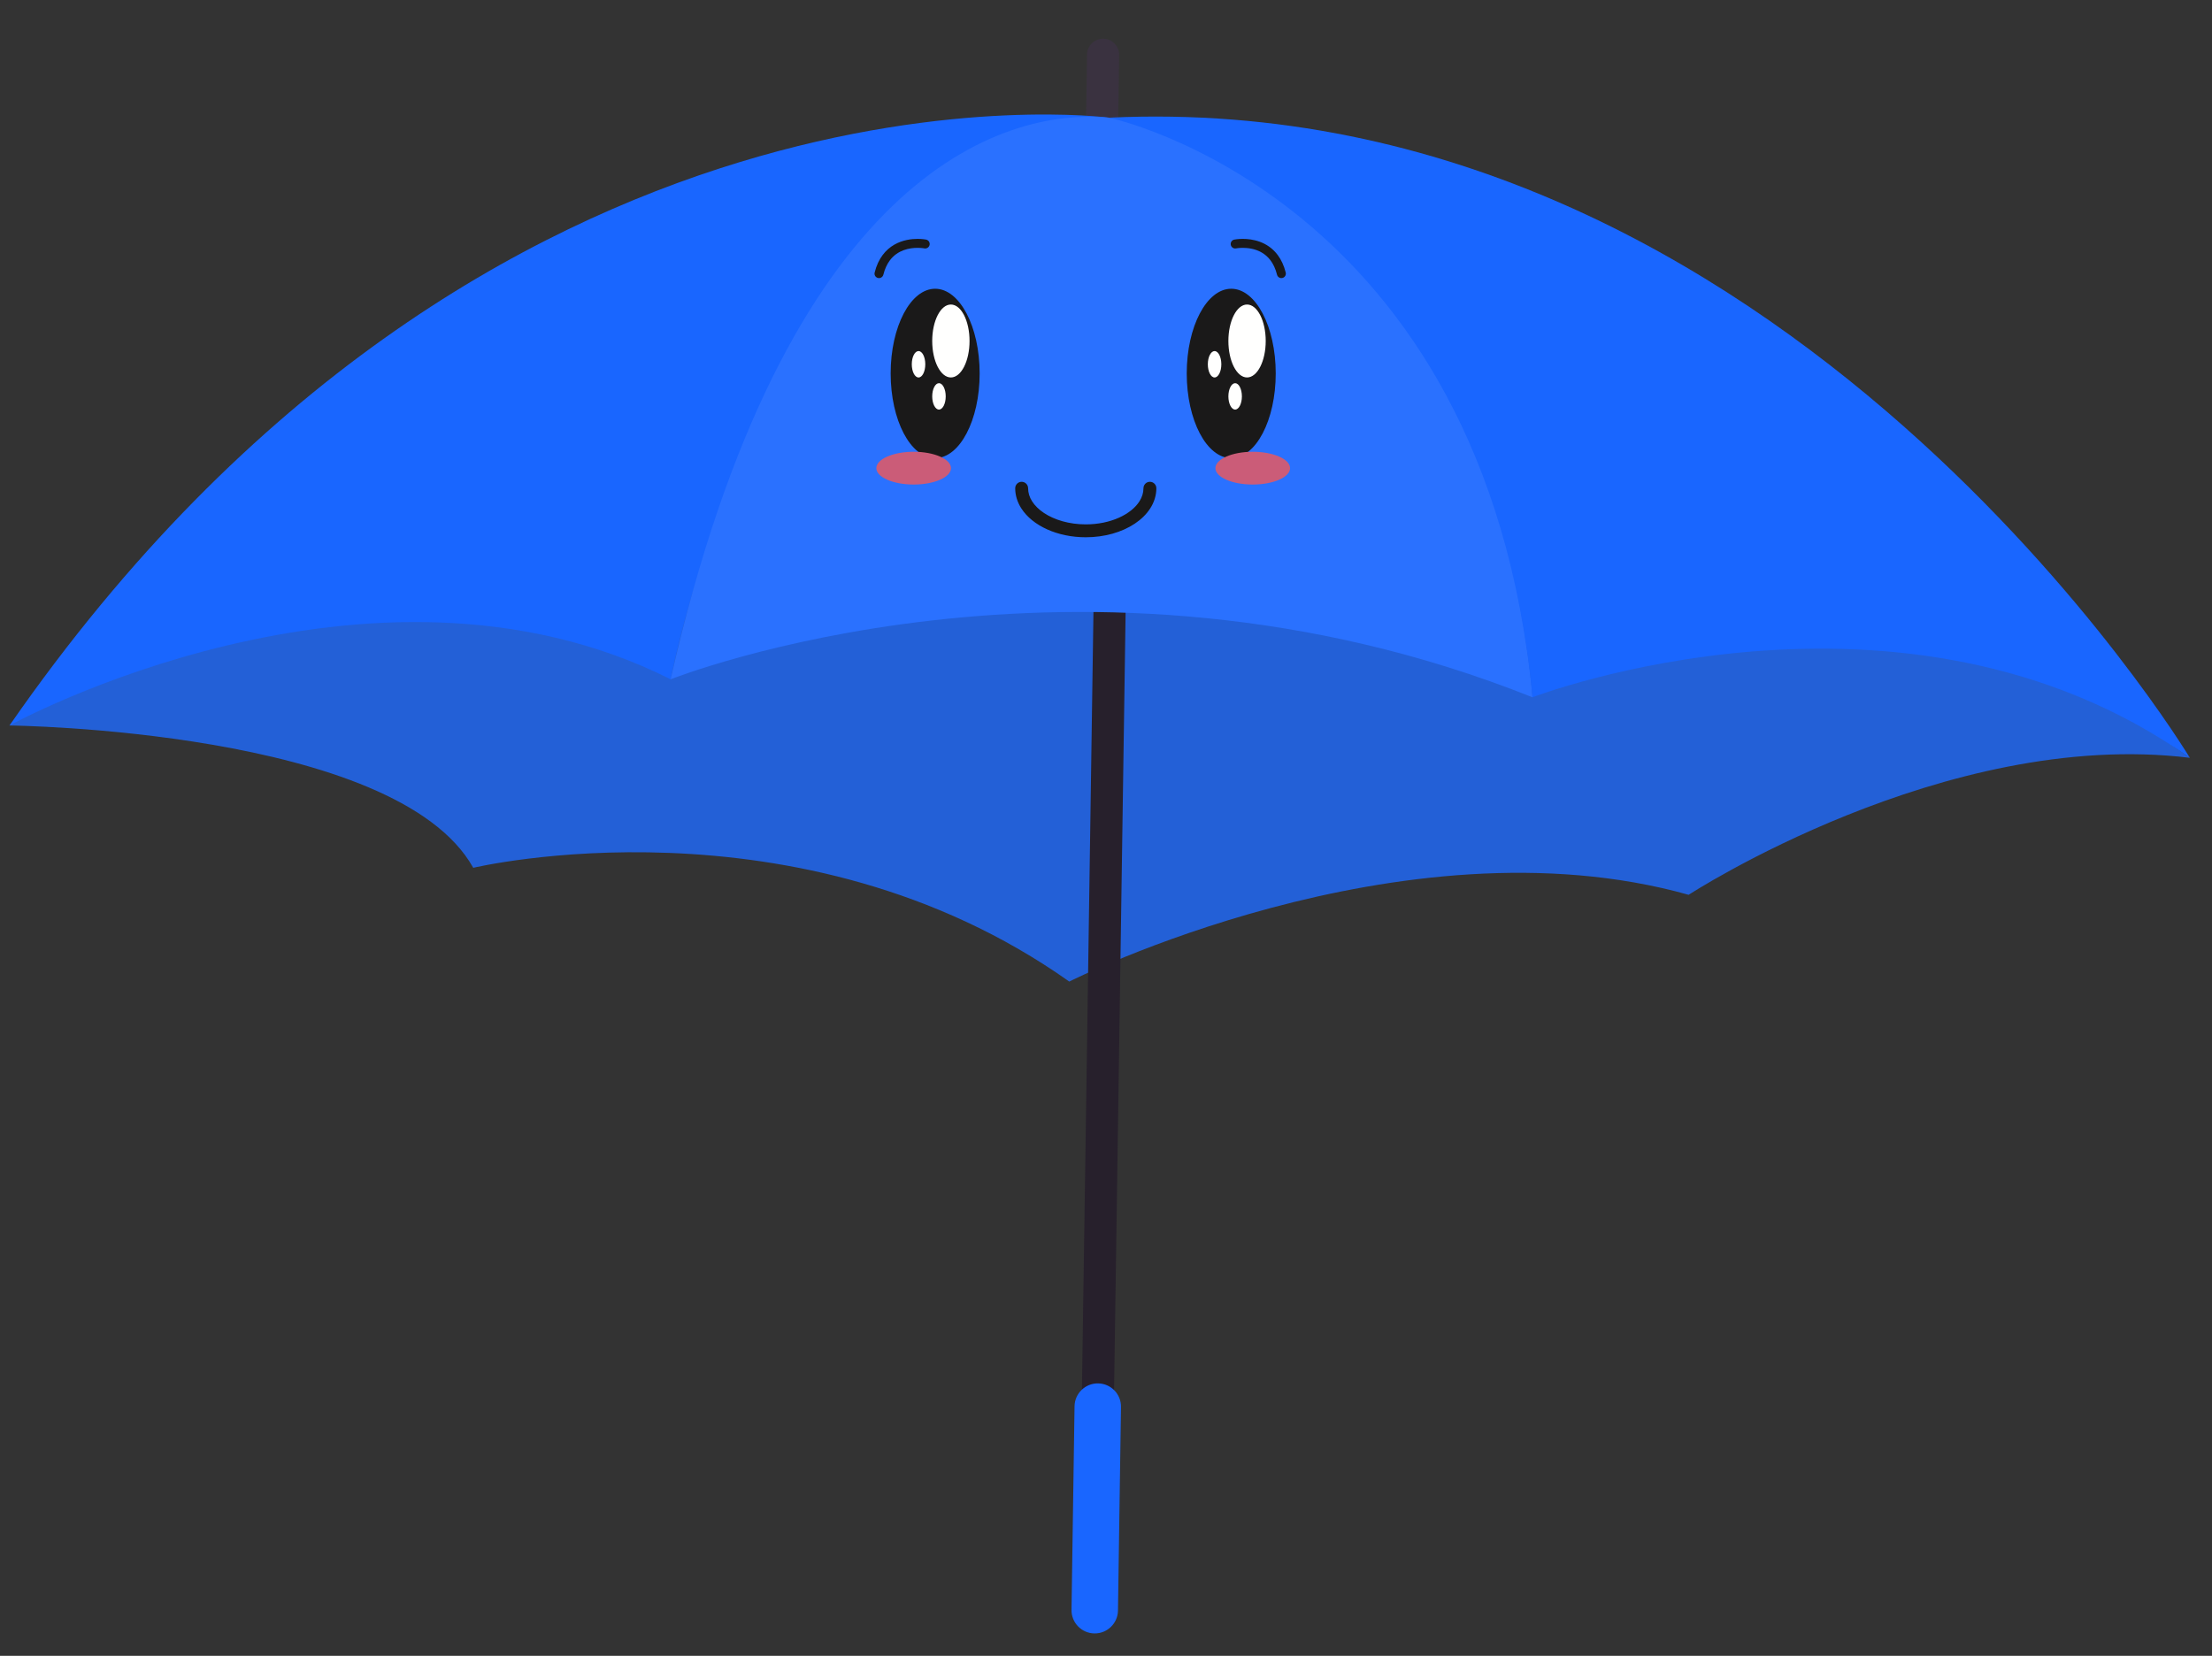 <svg width="195" height="146" viewBox="0 0 195 146" fill="none" xmlns="http://www.w3.org/2000/svg">
<rect x="0" y="0" width="195" height="146" fill="#333333" stroke="none"/>
<g clip-path="url(#clip0_2107_2)">
<path fill-rule="evenodd" clip-rule="evenodd" d="M0.838 63.97C0.838 63.97 34.902 64.312 41.719 76.517C41.719 76.517 70.411 69.675 94.263 86.548C94.263 86.548 123.507 71.778 148.864 78.899C148.864 78.899 171.433 64.18 193.046 66.819L128.153 21.068C128.153 21.068 18.311 43.335 0.838 63.97" fill="#2360D7"/>
<path fill-rule="evenodd" clip-rule="evenodd" d="M98.176 124.993L95.342 124.951L96.889 20.55L99.724 20.592L98.176 124.993" fill="#27202C"/>
<path fill-rule="evenodd" clip-rule="evenodd" d="M98.446 19.34L95.612 19.298L95.827 4.811C95.838 4.028 96.482 3.403 97.265 3.414C98.047 3.426 98.673 4.07 98.661 4.853L98.446 19.34" fill="#3A3240"/>
<path fill-rule="evenodd" clip-rule="evenodd" d="M96.479 144.025L96.476 144.025C95.346 144.008 94.444 143.079 94.46 141.949L94.727 123.994C94.744 122.865 95.673 121.963 96.802 121.979L96.806 121.979C97.935 121.996 98.838 122.926 98.821 124.055L98.555 142.01C98.538 143.139 97.609 144.042 96.479 144.025" fill="#1966FF"/>
<path fill-rule="evenodd" clip-rule="evenodd" d="M0.837 63.969C0.837 63.969 32.504 46.516 59.119 59.895C59.119 59.895 68.172 12.539 97.756 10.374C97.756 10.374 43.09 3.019 0.837 63.969" fill="#1966FF"/>
<path fill-rule="evenodd" clip-rule="evenodd" d="M59.121 59.896C59.121 59.896 95.179 45.535 135.096 61.482C135.096 61.482 132.041 13.638 97.758 10.376C88.274 9.473 69.165 15.595 59.121 59.896" fill="#2A71FF"/>
<path fill-rule="evenodd" clip-rule="evenodd" d="M135.096 61.482C135.096 61.482 167.733 48.909 193.047 66.82C193.047 66.82 157.391 7.554 97.758 10.376C97.758 10.376 130.879 17.262 135.096 61.482" fill="#1966FF"/>
<path fill-rule="evenodd" clip-rule="evenodd" d="M100.802 43.051C100.801 43.453 100.682 43.836 100.446 44.207C100.095 44.762 99.469 45.277 98.645 45.645C97.823 46.015 96.812 46.237 95.717 46.236C94.258 46.238 92.946 45.839 92.034 45.232C91.578 44.929 91.223 44.577 90.988 44.207C90.753 43.836 90.634 43.453 90.633 43.051C90.633 42.737 90.378 42.482 90.064 42.482C89.751 42.482 89.496 42.737 89.496 43.051C89.496 43.686 89.693 44.29 90.029 44.817C90.536 45.61 91.343 46.241 92.324 46.682C93.306 47.123 94.47 47.373 95.717 47.373C97.38 47.372 98.895 46.93 100.029 46.179C100.596 45.802 101.068 45.346 101.405 44.817C101.742 44.29 101.939 43.686 101.939 43.051C101.939 42.737 101.684 42.482 101.37 42.482C101.056 42.482 100.802 42.737 100.802 43.051" fill="#1A1919"/>
<path fill-rule="evenodd" clip-rule="evenodd" d="M86.362 32.927C86.362 37.05 84.606 40.394 82.439 40.394C80.272 40.394 78.516 37.05 78.516 32.927C78.516 28.803 80.272 25.46 82.439 25.46C84.606 25.46 86.362 28.803 86.362 32.927" fill="#1A1919"/>
<path fill-rule="evenodd" clip-rule="evenodd" d="M85.47 30.066C85.47 31.842 84.734 33.282 83.825 33.282C82.916 33.282 82.18 31.842 82.18 30.066C82.18 28.29 82.916 26.851 83.825 26.851C84.734 26.851 85.47 28.29 85.47 30.066" fill="#FFFFFE"/>
<path fill-rule="evenodd" clip-rule="evenodd" d="M81.569 32.119C81.569 32.762 81.303 33.283 80.974 33.283C80.645 33.283 80.379 32.762 80.379 32.119C80.379 31.477 80.645 30.956 80.974 30.956C81.303 30.956 81.569 31.477 81.569 32.119" fill="#FFFFFE"/>
<path fill-rule="evenodd" clip-rule="evenodd" d="M83.37 34.951C83.37 35.593 83.104 36.114 82.775 36.114C82.447 36.114 82.18 35.593 82.18 34.951C82.18 34.308 82.447 33.787 82.775 33.787C83.104 33.787 83.37 34.308 83.37 34.951" fill="#FFFFFE"/>
<path fill-rule="evenodd" clip-rule="evenodd" d="M112.463 32.927C112.463 37.05 110.707 40.394 108.54 40.394C106.374 40.394 104.617 37.05 104.617 32.927C104.617 28.803 106.374 25.46 108.54 25.46C110.707 25.46 112.463 28.803 112.463 32.927" fill="#1A1919"/>
<path fill-rule="evenodd" clip-rule="evenodd" d="M111.58 30.066C111.58 31.842 110.843 33.282 109.934 33.282C109.026 33.282 108.289 31.842 108.289 30.066C108.289 28.29 109.026 26.851 109.934 26.851C110.843 26.851 111.58 28.29 111.58 30.066" fill="#FFFFFE"/>
<path fill-rule="evenodd" clip-rule="evenodd" d="M107.667 32.119C107.667 32.762 107.401 33.283 107.072 33.283C106.743 33.283 106.477 32.762 106.477 32.119C106.477 31.477 106.743 30.956 107.072 30.956C107.401 30.956 107.667 31.477 107.667 32.119" fill="#FFFFFE"/>
<path fill-rule="evenodd" clip-rule="evenodd" d="M109.48 34.951C109.48 35.593 109.213 36.114 108.885 36.114C108.556 36.114 108.289 35.593 108.289 34.951C108.289 34.308 108.556 33.787 108.885 33.787C109.213 33.787 109.48 34.308 109.48 34.951" fill="#FFFFFE"/>
<path fill-rule="evenodd" clip-rule="evenodd" d="M83.835 41.279C83.835 42.077 82.362 42.724 80.544 42.724C78.727 42.724 77.254 42.077 77.254 41.279C77.254 40.481 78.727 39.834 80.544 39.834C82.362 39.834 83.835 40.481 83.835 41.279" fill="#CB5C78"/>
<path fill-rule="evenodd" clip-rule="evenodd" d="M113.726 41.279C113.726 42.077 112.252 42.724 110.435 42.724C108.618 42.724 107.145 42.077 107.145 41.279C107.145 40.481 108.618 39.834 110.435 39.834C112.252 39.834 113.726 40.481 113.726 41.279" fill="#CB5C78"/>
<path fill-rule="evenodd" clip-rule="evenodd" d="M81.641 21.126C81.622 21.123 81.328 21.064 80.889 21.064C80.347 21.064 79.575 21.152 78.836 21.575C78.468 21.787 78.111 22.085 77.809 22.489C77.507 22.893 77.262 23.402 77.106 24.03C77.052 24.242 77.181 24.456 77.393 24.509C77.605 24.562 77.819 24.433 77.872 24.222C78.007 23.683 78.208 23.276 78.442 22.962C78.794 22.491 79.225 22.22 79.664 22.058C80.102 21.898 80.547 21.853 80.889 21.854C81.073 21.854 81.226 21.866 81.331 21.878C81.383 21.884 81.424 21.89 81.45 21.895L81.478 21.899L81.483 21.901L81.493 21.851L81.483 21.9L81.483 21.901L81.493 21.851L81.483 21.9C81.697 21.944 81.905 21.806 81.949 21.592C81.992 21.378 81.855 21.17 81.641 21.126" fill="#1A1919"/>
<path fill-rule="evenodd" clip-rule="evenodd" d="M108.966 21.9L108.956 21.848L108.966 21.901L108.966 21.9L108.956 21.848L108.966 21.901C108.978 21.898 109.216 21.853 109.56 21.854C110.017 21.853 110.653 21.933 111.219 22.26C111.502 22.424 111.772 22.647 112.007 22.962C112.241 23.276 112.442 23.683 112.577 24.222C112.63 24.433 112.845 24.562 113.056 24.509C113.268 24.456 113.396 24.242 113.343 24.03C113.186 23.402 112.942 22.893 112.64 22.489C112.187 21.881 111.611 21.519 111.057 21.317C110.502 21.114 109.968 21.064 109.56 21.064C109.121 21.064 108.827 21.123 108.808 21.126C108.595 21.17 108.457 21.378 108.5 21.592C108.544 21.806 108.752 21.944 108.966 21.901" fill="#1A1919"/>
</g>
<defs>
<clipPath id="clip0_2107_2">
<rect width="195" height="145.06" fill="white"/>
</clipPath>
</defs>
</svg>
